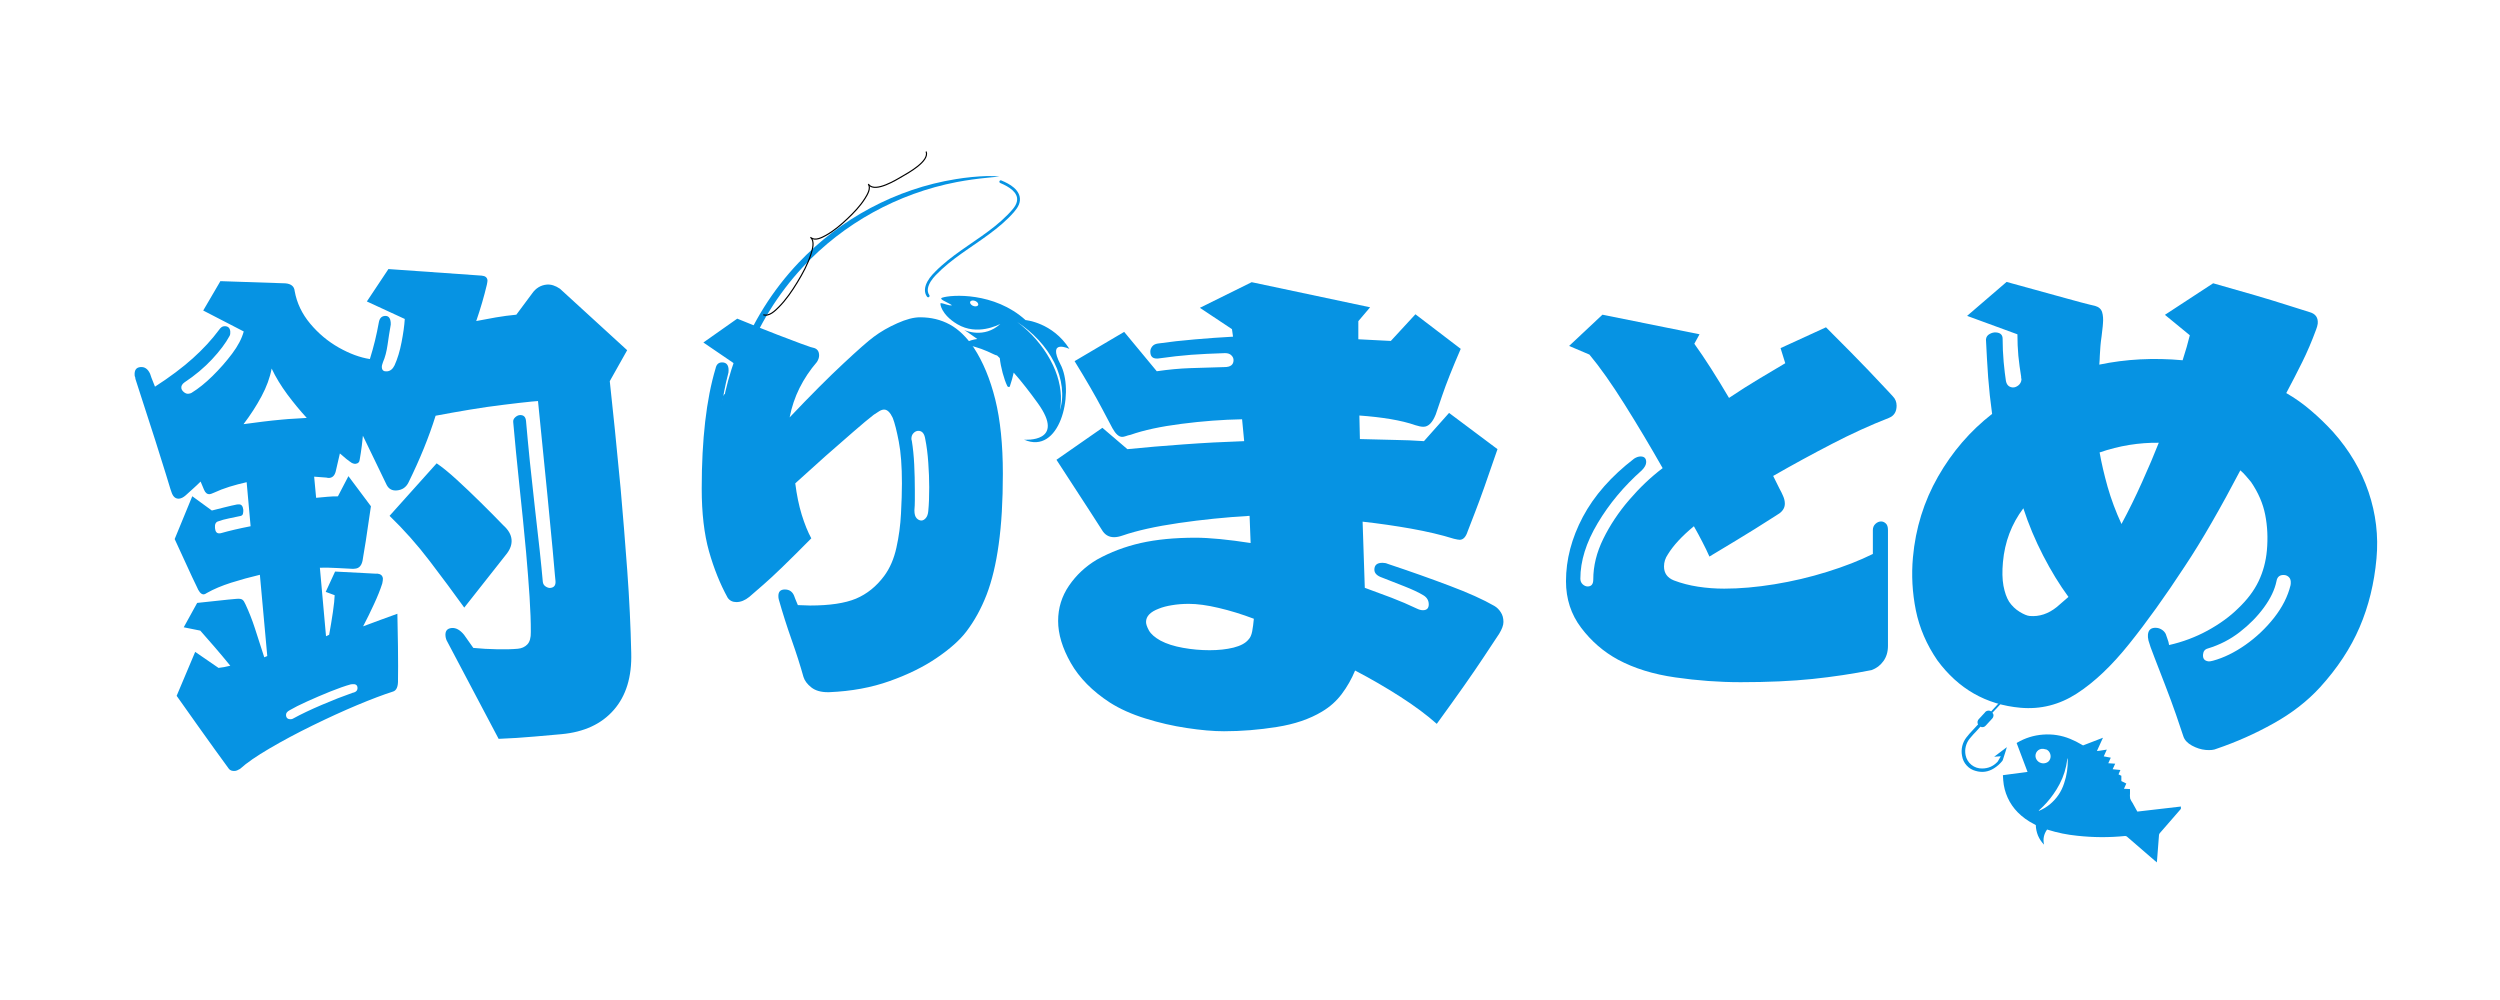 <svg xmlns="http://www.w3.org/2000/svg" xmlns:xlink="http://www.w3.org/1999/xlink" width="500" zoomAndPan="magnify" viewBox="0 0 375 150" height="200" preserveAspectRatio="xMidYMid meet" version="1.0"><defs><g/><clipPath id="bb4ac40a03"><path d="M 107.484 58 L 111 58 L 111 69.141 L 107.484 69.141 Z M 107.484 58 " clip-rule="nonzero"/></clipPath><clipPath id="e6ad8a489d"><path d="M 110 26.391 L 150 26.391 L 150 55 L 110 55 Z M 110 26.391 " clip-rule="nonzero"/></clipPath><clipPath id="a03e8a1e9d"><path d="M 132 26.391 L 144 26.391 L 144 33 L 132 33 Z M 132 26.391 " clip-rule="nonzero"/></clipPath><clipPath id="6da72fdc8f"><path d="M 139 26.391 L 150 26.391 L 150 31 L 139 31 Z M 139 26.391 " clip-rule="nonzero"/></clipPath><clipPath id="0bdce29b2b"><path d="M 300 110 L 327.133 110 L 327.133 129.473 L 300 129.473 Z M 300 110 " clip-rule="nonzero"/></clipPath><clipPath id="c05810cdde"><path d="M 294.133 103.223 L 303 103.223 L 303 116 L 294.133 116 Z M 294.133 103.223 " clip-rule="nonzero"/></clipPath></defs><g fill="#0693e3" fill-opacity="1"><g transform="translate(22.091, 108.875)"><g><path d="M 62.141 1.25 L 58.078 1.609 C 57.16 1.691 56.273 1.758 55.422 1.812 C 54.578 1.863 53.672 1.91 52.703 1.953 L 45.047 -12.547 C 44.867 -12.836 44.766 -13.145 44.734 -13.469 C 44.66 -14.207 44.969 -14.609 45.656 -14.672 C 46.289 -14.734 46.91 -14.395 47.516 -13.656 L 48.906 -11.688 C 50.082 -11.57 51.285 -11.504 52.516 -11.484 C 53.754 -11.461 54.773 -11.488 55.578 -11.562 C 56.16 -11.613 56.633 -11.828 57 -12.203 C 57.375 -12.586 57.551 -13.211 57.531 -14.078 C 57.539 -15.516 57.477 -17.27 57.344 -19.344 C 57.207 -21.426 57.035 -23.641 56.828 -25.984 C 56.523 -29.273 56.188 -32.656 55.812 -36.125 C 55.445 -39.594 55.141 -42.738 54.891 -45.562 C 54.859 -45.82 54.953 -46.055 55.172 -46.266 C 55.398 -46.473 55.625 -46.586 55.844 -46.609 C 56.426 -46.66 56.75 -46.367 56.812 -45.734 C 56.969 -43.93 57.16 -41.891 57.391 -39.609 C 57.629 -37.328 57.879 -35.031 58.141 -32.719 C 58.41 -30.414 58.648 -28.297 58.859 -26.359 C 59.066 -24.422 59.223 -22.844 59.328 -21.625 C 59.359 -21.312 59.5 -21.07 59.75 -20.906 C 60.008 -20.738 60.242 -20.664 60.453 -20.688 C 61.023 -20.738 61.285 -21.082 61.234 -21.719 C 61.234 -21.719 61.203 -22.035 61.141 -22.672 C 61.086 -23.305 60.977 -24.539 60.812 -26.375 C 60.645 -28.207 60.383 -30.914 60.031 -34.5 C 59.676 -38.082 59.203 -42.82 58.609 -48.719 L 57.672 -48.641 C 56.598 -48.535 55.227 -48.379 53.562 -48.172 C 51.895 -47.973 50.156 -47.723 48.344 -47.422 C 46.531 -47.117 44.832 -46.816 43.25 -46.516 C 42.25 -43.316 40.891 -39.973 39.172 -36.484 C 38.816 -35.773 38.238 -35.383 37.438 -35.312 C 36.75 -35.25 36.242 -35.516 35.922 -36.109 L 32.344 -43.516 C 32.238 -42.43 32.133 -41.57 32.031 -40.938 C 31.926 -40.312 31.875 -40 31.875 -40 C 31.852 -39.57 31.629 -39.336 31.203 -39.297 C 31.098 -39.285 30.93 -39.328 30.703 -39.422 C 30.191 -39.754 29.586 -40.234 28.891 -40.859 L 28.266 -38.156 C 28.109 -37.551 27.789 -37.227 27.312 -37.188 C 27.145 -37.176 27.004 -37.191 26.891 -37.234 L 25.031 -37.375 L 25.328 -34.203 C 25.91 -34.254 26.477 -34.305 27.031 -34.359 C 27.594 -34.41 28.113 -34.43 28.594 -34.422 L 30.172 -37.453 L 33.547 -32.938 C 33.223 -30.656 32.969 -28.926 32.781 -27.75 C 32.594 -26.582 32.461 -25.797 32.391 -25.391 C 32.328 -24.992 32.297 -24.797 32.297 -24.797 C 32.141 -24.035 31.77 -23.629 31.188 -23.578 L 30.859 -23.547 C 30.117 -23.578 29.316 -23.617 28.453 -23.672 C 27.586 -23.723 26.734 -23.738 25.891 -23.719 L 26.812 -13.438 L 27.281 -13.656 C 27.488 -14.789 27.676 -15.926 27.844 -17.062 C 28.008 -18.207 28.098 -19.051 28.109 -19.594 L 26.766 -20.094 L 28.172 -23.141 C 30.117 -23.047 31.535 -22.973 32.422 -22.922 C 33.316 -22.867 33.895 -22.836 34.156 -22.828 C 34.414 -22.828 34.547 -22.828 34.547 -22.828 C 35.035 -22.766 35.301 -22.52 35.344 -22.094 C 35.352 -21.938 35.32 -21.691 35.25 -21.359 C 34.957 -20.43 34.539 -19.391 34 -18.234 C 33.469 -17.078 32.926 -15.973 32.375 -14.922 C 33.258 -15.266 34.156 -15.598 35.062 -15.922 C 35.969 -16.254 36.785 -16.551 37.516 -16.812 C 37.598 -12.914 37.633 -10.297 37.625 -8.953 C 37.613 -7.617 37.609 -6.953 37.609 -6.953 C 37.648 -5.879 37.383 -5.27 36.812 -5.125 C 35.406 -4.676 33.629 -4.004 31.484 -3.109 C 29.348 -2.211 27.113 -1.191 24.781 -0.047 C 22.445 1.098 20.301 2.242 18.344 3.391 C 16.383 4.535 14.91 5.555 13.922 6.453 C 13.617 6.641 13.363 6.742 13.156 6.766 C 12.727 6.797 12.422 6.688 12.234 6.438 C 12.234 6.438 11.539 5.484 10.156 3.578 C 8.781 1.672 6.863 -1.02 4.406 -4.5 L 7.188 -11.094 L 10.688 -8.688 C 10.957 -8.719 11.238 -8.758 11.531 -8.812 C 11.82 -8.863 12.129 -8.93 12.453 -9.016 C 11.648 -10.004 10.875 -10.93 10.125 -11.797 C 9.375 -12.672 8.648 -13.5 7.953 -14.281 L 5.469 -14.781 L 7.484 -18.438 C 9.816 -18.695 11.379 -18.863 12.172 -18.938 C 12.973 -19.008 13.375 -19.047 13.375 -19.047 C 13.801 -19.086 14.098 -19.047 14.266 -18.922 C 14.43 -18.805 14.586 -18.57 14.734 -18.219 C 15.266 -17.082 15.734 -15.891 16.141 -14.641 C 16.547 -13.391 17.016 -11.938 17.547 -10.281 L 18 -10.469 L 16.891 -22.656 C 15.43 -22.312 13.992 -21.914 12.578 -21.469 C 11.172 -21.02 9.961 -20.508 8.953 -19.938 C 8.754 -19.801 8.598 -19.727 8.484 -19.719 C 8.273 -19.707 8.078 -19.812 7.891 -20.031 C 7.711 -20.258 7.562 -20.531 7.438 -20.844 C 7.438 -20.844 7.195 -21.344 6.719 -22.344 C 6.25 -23.344 5.379 -25.234 4.109 -28.016 L 6.75 -34.438 L 9.688 -32.297 C 10.352 -32.461 11.016 -32.629 11.672 -32.797 C 12.328 -32.961 12.922 -33.098 13.453 -33.203 L 13.688 -33.219 C 14.102 -33.258 14.344 -32.984 14.406 -32.391 C 14.414 -32.18 14.395 -31.977 14.344 -31.781 C 14.289 -31.594 14.129 -31.484 13.859 -31.453 C 13.379 -31.359 12.832 -31.242 12.219 -31.109 C 11.613 -30.984 11.102 -30.844 10.688 -30.688 C 10.281 -30.594 10.102 -30.254 10.156 -29.672 C 10.207 -29.098 10.441 -28.832 10.859 -28.875 L 11.016 -28.891 C 12.328 -29.266 13.82 -29.613 15.5 -29.938 L 14.906 -36.547 C 14.02 -36.348 13.156 -36.117 12.312 -35.859 C 11.477 -35.598 10.707 -35.301 10 -34.969 C 9.688 -34.832 9.477 -34.758 9.375 -34.75 C 9 -34.719 8.711 -34.938 8.516 -35.406 C 8.516 -35.406 8.477 -35.492 8.406 -35.672 C 8.332 -35.859 8.195 -36.18 8 -36.641 C 7.645 -36.285 7.281 -35.941 6.906 -35.609 C 6.531 -35.285 6.148 -34.941 5.766 -34.578 C 5.422 -34.273 5.094 -34.109 4.781 -34.078 C 4.25 -34.035 3.867 -34.352 3.641 -35.031 C 3.641 -35.031 3.582 -35.195 3.469 -35.531 C 3.363 -35.875 3.141 -36.609 2.797 -37.734 C 2.453 -38.859 1.922 -40.551 1.203 -42.812 C 0.484 -45.07 -0.508 -48.148 -1.781 -52.047 C -1.781 -52.148 -1.797 -52.242 -1.828 -52.328 C -1.867 -52.41 -1.891 -52.477 -1.891 -52.531 C -1.961 -53.332 -1.676 -53.758 -1.031 -53.812 C -0.395 -53.875 0.086 -53.539 0.422 -52.812 C 0.422 -52.812 0.488 -52.613 0.625 -52.219 C 0.77 -51.832 0.945 -51.383 1.156 -50.875 C 3.383 -52.312 5.273 -53.727 6.828 -55.125 C 8.379 -56.52 9.688 -57.938 10.75 -59.375 C 10.988 -59.727 11.238 -59.914 11.5 -59.938 C 12.082 -59.988 12.398 -59.723 12.453 -59.141 C 12.473 -58.867 12.438 -58.648 12.344 -58.484 C 11.758 -57.398 10.879 -56.227 9.703 -54.969 C 8.535 -53.719 7.16 -52.566 5.578 -51.516 C 5.234 -51.273 5.078 -50.992 5.109 -50.672 C 5.129 -50.461 5.254 -50.258 5.484 -50.062 C 5.711 -49.875 5.938 -49.789 6.156 -49.812 C 6.363 -49.832 6.52 -49.875 6.625 -49.938 C 7.645 -50.562 8.691 -51.398 9.766 -52.453 C 10.848 -53.516 11.832 -54.633 12.719 -55.812 C 13.602 -56.988 14.188 -58.102 14.469 -59.156 L 8.391 -62.297 L 10.969 -66.703 L 20.719 -66.375 C 21.582 -66.301 22.047 -65.914 22.109 -65.219 C 22.43 -63.426 23.207 -61.797 24.438 -60.328 C 25.664 -58.859 27.098 -57.66 28.734 -56.734 C 30.367 -55.816 31.922 -55.242 33.391 -55.016 C 33.68 -55.953 33.938 -56.867 34.156 -57.766 C 34.375 -58.672 34.566 -59.586 34.734 -60.516 C 34.836 -61.117 35.133 -61.441 35.625 -61.484 C 36.156 -61.535 36.453 -61.211 36.516 -60.516 C 36.535 -60.254 36.523 -60.066 36.484 -59.953 C 36.336 -59.129 36.191 -58.203 36.047 -57.172 C 35.898 -56.141 35.672 -55.27 35.359 -54.562 C 35.223 -54.227 35.164 -53.953 35.188 -53.734 C 35.227 -53.316 35.488 -53.129 35.969 -53.172 C 36.445 -53.211 36.82 -53.516 37.094 -54.078 C 37.539 -55.066 37.891 -56.219 38.141 -57.531 C 38.398 -58.844 38.562 -60.008 38.625 -61.031 L 32.938 -63.656 L 36.172 -68.516 L 50.156 -67.531 C 50.695 -67.488 50.988 -67.254 51.031 -66.828 C 51.039 -66.723 51.008 -66.504 50.938 -66.172 C 50.508 -64.367 49.977 -62.551 49.344 -60.719 C 50.281 -60.906 51.266 -61.086 52.297 -61.266 C 53.328 -61.441 54.348 -61.578 55.359 -61.672 L 57.719 -64.844 C 58.281 -65.656 59.02 -66.102 59.938 -66.188 C 60.562 -66.238 61.219 -66.031 61.906 -65.562 L 71.984 -56.344 L 69.375 -51.703 C 69.613 -49.578 69.867 -47.148 70.141 -44.422 C 70.422 -41.691 70.707 -38.758 71 -35.625 C 71.352 -31.645 71.688 -27.52 72 -23.25 C 72.312 -18.988 72.508 -14.883 72.594 -10.938 C 72.695 -7.352 71.828 -4.504 69.984 -2.391 C 68.141 -0.273 65.523 0.938 62.141 1.25 Z M 53.953 -25.859 L 47.547 -17.734 C 45.953 -19.953 44.227 -22.273 42.375 -24.703 C 40.52 -27.141 38.508 -29.406 36.344 -31.5 L 43.406 -39.375 C 44.258 -38.801 45.27 -37.977 46.438 -36.906 C 47.602 -35.844 48.805 -34.695 50.047 -33.469 C 51.297 -32.238 52.414 -31.109 53.406 -30.078 C 54.164 -29.398 54.578 -28.688 54.641 -27.938 C 54.703 -27.25 54.473 -26.555 53.953 -25.859 Z M 23.922 -46.188 C 22.961 -47.227 21.992 -48.398 21.016 -49.703 C 20.047 -51.016 19.258 -52.312 18.656 -53.594 C 18.406 -52.238 17.898 -50.852 17.141 -49.438 C 16.391 -48.031 15.488 -46.633 14.438 -45.25 C 15.344 -45.383 16.297 -45.508 17.297 -45.625 C 18.297 -45.75 19.273 -45.852 20.234 -45.938 C 20.867 -46 21.508 -46.047 22.156 -46.078 C 22.801 -46.109 23.391 -46.145 23.922 -46.188 Z M 30.766 -6.25 L 30.516 -6.219 C 29.68 -5.988 28.656 -5.629 27.438 -5.141 C 26.227 -4.648 25.07 -4.156 23.969 -3.656 C 22.863 -3.156 22.004 -2.723 21.391 -2.359 C 20.973 -2.148 20.781 -1.891 20.812 -1.578 C 20.852 -1.148 21.113 -0.957 21.594 -1 C 21.707 -1.008 21.812 -1.047 21.906 -1.109 C 23.082 -1.754 24.504 -2.43 26.172 -3.141 C 27.848 -3.859 29.391 -4.461 30.797 -4.953 C 31.328 -5.055 31.57 -5.32 31.531 -5.75 C 31.5 -6.125 31.242 -6.289 30.766 -6.25 Z M 30.766 -6.25 "/></g></g></g><g fill="#0693e3" fill-opacity="1"><g transform="translate(96.023, 98.625)"><g><path d="M 28.344 5.203 L 28.141 5.203 C 27.098 5.203 26.273 4.961 25.672 4.484 C 25.066 4.004 24.676 3.484 24.5 2.922 C 24.031 1.234 23.438 -0.625 22.719 -2.656 C 22 -4.695 21.359 -6.711 20.797 -8.703 C 20.754 -8.836 20.734 -9.016 20.734 -9.234 C 20.734 -9.879 21.055 -10.203 21.703 -10.203 C 22.359 -10.203 22.816 -9.898 23.078 -9.297 C 23.078 -9.297 23.141 -9.129 23.266 -8.797 C 23.398 -8.473 23.531 -8.16 23.656 -7.859 C 24.008 -7.859 24.328 -7.848 24.609 -7.828 C 24.891 -7.805 25.18 -7.797 25.484 -7.797 C 28.43 -7.797 30.727 -8.141 32.375 -8.828 C 34.02 -9.523 35.426 -10.656 36.594 -12.219 C 37.457 -13.383 38.07 -14.801 38.438 -16.469 C 38.812 -18.145 39.039 -19.848 39.125 -21.578 C 39.219 -23.316 39.266 -24.832 39.266 -26.125 C 39.266 -28.688 39.109 -30.77 38.797 -32.375 C 38.492 -33.977 38.191 -35.164 37.891 -35.938 C 37.504 -36.77 37.07 -37.188 36.594 -37.188 C 36.375 -37.188 36.133 -37.109 35.875 -36.953 C 35.613 -36.797 35.332 -36.613 35.031 -36.406 C 34.301 -35.844 33.297 -35.004 32.016 -33.891 C 30.734 -32.785 29.332 -31.562 27.812 -30.219 C 26.301 -28.875 24.785 -27.508 23.266 -26.125 C 23.484 -24.395 23.805 -22.828 24.234 -21.422 C 24.672 -20.016 25.148 -18.832 25.672 -17.875 C 22.336 -14.5 19.953 -12.191 18.516 -10.953 C 17.086 -9.711 16.375 -9.094 16.375 -9.094 C 15.727 -8.57 15.082 -8.312 14.438 -8.312 C 13.863 -8.312 13.426 -8.531 13.125 -8.969 C 12 -11.008 11.066 -13.328 10.328 -15.922 C 9.598 -18.523 9.234 -21.664 9.234 -25.344 C 9.234 -32.719 9.926 -38.723 11.312 -43.359 C 11.438 -43.961 11.758 -44.266 12.281 -44.266 C 12.938 -44.266 13.266 -43.875 13.266 -43.094 C 13.266 -42.832 13.238 -42.641 13.188 -42.516 C 12.758 -40.91 12.414 -39.098 12.156 -37.078 C 11.895 -35.066 11.766 -33.367 11.766 -31.984 L 11.766 -31.531 C 11.766 -31.176 11.875 -30.891 12.094 -30.672 C 12.312 -30.461 12.523 -30.359 12.734 -30.359 C 12.953 -30.359 13.16 -30.453 13.359 -30.641 C 13.555 -30.836 13.656 -31.133 13.656 -31.531 C 13.695 -33.344 13.836 -35.254 14.078 -37.266 C 14.316 -39.285 14.719 -41.297 15.281 -43.297 L 9.484 -47.25 L 14.562 -50.828 C 17.113 -49.785 19.145 -48.973 20.656 -48.391 C 22.176 -47.805 23.316 -47.375 24.078 -47.094 C 24.836 -46.812 25.336 -46.633 25.578 -46.562 C 25.816 -46.5 25.938 -46.469 25.938 -46.469 C 26.539 -46.344 26.844 -45.957 26.844 -45.312 C 26.844 -45 26.734 -44.672 26.516 -44.328 C 25.473 -43.117 24.602 -41.816 23.906 -40.422 C 23.219 -39.035 22.723 -37.566 22.422 -36.016 C 25.586 -39.348 28.273 -42.039 30.484 -44.094 C 32.691 -46.156 34.207 -47.488 35.031 -48.094 C 36.07 -48.875 37.254 -49.555 38.578 -50.141 C 39.898 -50.734 41.035 -51.031 41.984 -51.031 C 43.629 -51.031 45.113 -50.672 46.438 -49.953 C 47.758 -49.234 48.961 -48.07 50.047 -46.469 C 51.43 -44.352 52.504 -41.766 53.266 -38.703 C 54.023 -35.648 54.406 -31.938 54.406 -27.562 C 54.406 -23.445 54.195 -19.914 53.781 -16.969 C 53.375 -14.02 52.77 -11.504 51.969 -9.422 C 51.164 -7.348 50.156 -5.508 48.938 -3.906 C 47.945 -2.602 46.461 -1.281 44.484 0.062 C 42.516 1.406 40.164 2.562 37.438 3.531 C 34.707 4.508 31.676 5.066 28.344 5.203 Z M 41.141 -22.094 L 41.141 -22.031 C 41.141 -21.508 41.25 -21.129 41.469 -20.891 C 41.688 -20.66 41.926 -20.547 42.188 -20.547 C 42.406 -20.547 42.617 -20.66 42.828 -20.891 C 43.047 -21.129 43.176 -21.488 43.219 -21.969 C 43.27 -22.488 43.305 -23.051 43.328 -23.656 C 43.348 -24.258 43.359 -24.891 43.359 -25.547 C 43.359 -26.711 43.312 -27.938 43.219 -29.219 C 43.133 -30.5 42.984 -31.68 42.766 -32.766 C 42.641 -33.586 42.297 -34 41.734 -34 C 41.473 -34 41.234 -33.891 41.016 -33.672 C 40.797 -33.453 40.688 -33.172 40.688 -32.828 C 40.688 -32.691 40.707 -32.582 40.75 -32.5 C 40.926 -31.414 41.047 -30.234 41.109 -28.953 C 41.172 -27.68 41.203 -26.395 41.203 -25.094 C 41.203 -24.57 41.203 -24.062 41.203 -23.562 C 41.203 -23.062 41.18 -22.57 41.141 -22.094 Z M 41.141 -22.094 "/></g></g></g><g fill="#0693e3" fill-opacity="1"><g transform="translate(151.672, 105.375)"><g><path d="M 52.719 -27.125 L 53.047 -17.203 C 54.379 -16.723 55.711 -16.227 57.047 -15.719 C 58.379 -15.207 59.656 -14.66 60.875 -14.078 C 61.195 -13.922 61.492 -13.844 61.766 -13.844 C 62.348 -13.844 62.641 -14.133 62.641 -14.719 C 62.641 -15.301 62.375 -15.754 61.844 -16.078 C 61.145 -16.504 60.18 -16.957 58.953 -17.438 C 57.734 -17.914 56.645 -18.344 55.688 -18.719 C 54.883 -18.988 54.484 -19.391 54.484 -19.922 C 54.484 -20.609 54.883 -20.953 55.688 -20.953 C 56 -20.953 56.266 -20.898 56.484 -20.797 C 59.836 -19.68 62.926 -18.586 65.75 -17.516 C 68.582 -16.453 70.828 -15.441 72.484 -14.484 C 72.859 -14.266 73.176 -13.953 73.438 -13.547 C 73.707 -13.148 73.844 -12.66 73.844 -12.078 C 73.844 -11.598 73.629 -11.008 73.203 -10.312 C 73.203 -10.312 72.426 -9.141 70.875 -6.797 C 69.332 -4.453 66.988 -1.117 63.844 3.203 C 62.344 1.867 60.516 0.508 58.359 -0.875 C 56.203 -2.258 53.945 -3.566 51.594 -4.797 C 51.062 -3.516 50.395 -2.344 49.594 -1.281 C 48.801 -0.219 47.816 0.66 46.641 1.359 C 44.773 2.484 42.508 3.254 39.844 3.672 C 37.176 4.098 34.535 4.312 31.922 4.312 C 30.316 4.312 28.461 4.148 26.359 3.828 C 24.254 3.516 22.176 3.035 20.125 2.391 C 18.07 1.754 16.297 0.957 14.797 0 C 12.18 -1.707 10.234 -3.68 8.953 -5.922 C 7.68 -8.16 7.047 -10.266 7.047 -12.234 C 7.047 -14.16 7.586 -15.922 8.672 -17.516 C 9.766 -19.117 11.164 -20.426 12.875 -21.438 C 14.906 -22.562 17.094 -23.391 19.438 -23.922 C 21.781 -24.453 24.531 -24.719 27.688 -24.719 C 28.695 -24.719 29.906 -24.648 31.312 -24.516 C 32.727 -24.379 34.266 -24.18 35.922 -23.922 L 35.766 -28 C 32.191 -27.789 28.656 -27.43 25.156 -26.922 C 21.664 -26.41 18.852 -25.785 16.719 -25.047 C 16.238 -24.879 15.812 -24.797 15.438 -24.797 C 14.633 -24.797 14.02 -25.172 13.594 -25.922 C 13.594 -25.922 13.02 -26.812 11.875 -28.594 C 10.727 -30.383 9.035 -32.988 6.797 -36.406 L 13.688 -41.203 L 17.438 -38 C 20.102 -38.27 22.914 -38.508 25.875 -38.719 C 28.832 -38.938 31.859 -39.098 34.953 -39.203 L 34.641 -42.484 C 31.703 -42.43 28.672 -42.203 25.547 -41.797 C 22.43 -41.398 19.891 -40.852 17.922 -40.156 C 17.648 -40.102 17.406 -40.035 17.188 -39.953 C 16.977 -39.879 16.797 -39.844 16.641 -39.844 C 16.16 -39.844 15.68 -40.27 15.203 -41.125 C 15.203 -41.125 14.68 -42.109 13.641 -44.078 C 12.598 -46.055 11.223 -48.43 9.516 -51.203 L 16.953 -55.594 L 21.844 -49.688 C 23.602 -49.945 25.281 -50.102 26.875 -50.156 C 28.477 -50.207 30.188 -50.258 32 -50.312 C 32.906 -50.312 33.359 -50.66 33.359 -51.359 C 33.359 -51.629 33.25 -51.867 33.031 -52.078 C 32.82 -52.297 32.504 -52.406 32.078 -52.406 C 30.109 -52.344 28.414 -52.258 27 -52.156 C 25.582 -52.051 23.914 -51.863 22 -51.594 L 21.844 -51.594 C 21.195 -51.594 20.875 -51.941 20.875 -52.641 C 20.875 -52.91 20.969 -53.164 21.156 -53.406 C 21.344 -53.645 21.625 -53.789 22 -53.844 C 23.812 -54.102 25.664 -54.312 27.562 -54.469 C 29.457 -54.633 31.363 -54.77 33.281 -54.875 L 33.125 -56 L 28.312 -59.203 L 36.078 -63.047 L 53.844 -59.281 L 52.078 -57.203 L 52.078 -54.484 L 56.953 -54.234 L 60.641 -58.234 L 67.438 -53.047 C 66.207 -50.211 65.273 -47.863 64.641 -46 C 64.004 -44.133 63.688 -43.203 63.688 -43.203 C 63.195 -41.973 62.582 -41.359 61.844 -41.359 C 61.52 -41.359 61.117 -41.438 60.641 -41.594 C 59.578 -41.969 58.32 -42.273 56.875 -42.516 C 55.438 -42.754 53.891 -42.93 52.234 -43.047 L 52.312 -39.516 C 54.02 -39.461 55.688 -39.422 57.312 -39.391 C 58.945 -39.367 60.484 -39.305 61.922 -39.203 L 65.688 -43.438 L 72.953 -38 C 71.461 -33.625 70.344 -30.477 69.594 -28.562 C 68.852 -26.645 68.484 -25.688 68.484 -25.688 C 68.211 -24.832 67.812 -24.406 67.281 -24.406 C 67.125 -24.406 66.832 -24.457 66.406 -24.562 C 64.531 -25.145 62.395 -25.648 60 -26.078 C 57.602 -26.504 55.176 -26.852 52.719 -27.125 Z M 36.406 -12.562 C 34.594 -13.25 32.832 -13.789 31.125 -14.188 C 29.414 -14.594 27.922 -14.797 26.641 -14.797 C 25.734 -14.797 24.891 -14.727 24.109 -14.594 C 23.336 -14.469 22.688 -14.297 22.156 -14.078 C 20.875 -13.598 20.234 -12.93 20.234 -12.078 C 20.234 -11.754 20.379 -11.328 20.672 -10.797 C 20.973 -10.266 21.551 -9.758 22.406 -9.281 C 23.312 -8.801 24.43 -8.441 25.766 -8.203 C 27.098 -7.961 28.43 -7.844 29.766 -7.844 C 31.098 -7.844 32.297 -7.973 33.359 -8.234 C 34.422 -8.504 35.164 -8.906 35.594 -9.438 C 35.863 -9.707 36.051 -10.117 36.156 -10.672 C 36.258 -11.234 36.344 -11.863 36.406 -12.562 Z M 36.406 -12.562 "/></g></g></g><g fill="#0693e3" fill-opacity="1"><g transform="translate(227.429, 98.625)"><g><path d="M 53.5 -15.531 L 53.5 -19.109 C 53.5 -19.492 53.629 -19.805 53.891 -20.047 C 54.148 -20.285 54.43 -20.406 54.734 -20.406 C 54.992 -20.406 55.227 -20.305 55.438 -20.109 C 55.656 -19.922 55.766 -19.586 55.766 -19.109 L 55.766 -1.75 C 55.766 -0.844 55.535 -0.078 55.078 0.547 C 54.629 1.18 54.035 1.629 53.297 1.891 C 50.484 2.453 47.535 2.895 44.453 3.219 C 41.379 3.539 37.785 3.703 33.672 3.703 C 30.422 3.703 27.148 3.461 23.859 2.984 C 20.566 2.516 17.707 1.629 15.281 0.328 C 13.113 -0.848 11.27 -2.441 9.75 -4.453 C 8.227 -6.461 7.469 -8.789 7.469 -11.438 C 7.469 -14.688 8.312 -17.906 10 -21.094 C 11.695 -24.281 14.258 -27.191 17.688 -29.828 C 18.031 -30.047 18.352 -30.156 18.656 -30.156 C 19.219 -30.156 19.5 -29.875 19.5 -29.312 C 19.5 -28.926 19.281 -28.516 18.844 -28.078 C 16.156 -25.691 13.945 -23.047 12.219 -20.141 C 10.488 -17.242 9.625 -14.473 9.625 -11.828 C 9.625 -11.484 9.738 -11.203 9.969 -10.984 C 10.207 -10.766 10.457 -10.656 10.719 -10.656 C 11.281 -10.656 11.562 -11.004 11.562 -11.703 C 11.562 -13.734 12.062 -15.766 13.062 -17.797 C 14.062 -19.836 15.352 -21.781 16.938 -23.625 C 18.52 -25.469 20.195 -27.062 21.969 -28.406 C 20.102 -31.695 18.195 -34.891 16.25 -37.984 C 14.301 -41.086 12.547 -43.57 10.984 -45.438 L 7.938 -46.734 L 12.938 -51.422 L 27.5 -48.484 L 26.719 -47.062 C 27.5 -45.977 28.332 -44.742 29.219 -43.359 C 30.102 -41.973 31.004 -40.5 31.922 -38.938 C 33.473 -39.977 34.973 -40.93 36.422 -41.797 C 37.879 -42.66 39.191 -43.441 40.359 -44.141 L 39.656 -46.406 L 46.469 -49.531 C 49.289 -46.719 51.414 -44.562 52.844 -43.062 C 54.27 -41.562 55.234 -40.539 55.734 -40 C 56.234 -39.457 56.484 -39.188 56.484 -39.188 C 56.867 -38.801 57.062 -38.328 57.062 -37.766 C 57.062 -36.859 56.676 -36.25 55.906 -35.938 C 53.125 -34.852 50.27 -33.551 47.344 -32.031 C 44.426 -30.52 41.492 -28.922 38.547 -27.234 L 39.516 -25.281 C 39.691 -24.977 39.863 -24.629 40.031 -24.234 C 40.207 -23.848 40.297 -23.461 40.297 -23.078 C 40.297 -22.516 40.035 -22.035 39.516 -21.641 C 39.516 -21.641 39.266 -21.477 38.766 -21.156 C 38.273 -20.832 37.281 -20.203 35.781 -19.266 C 34.289 -18.336 32.023 -16.961 28.984 -15.141 C 28.68 -15.836 28.332 -16.562 27.938 -17.312 C 27.551 -18.07 27.125 -18.863 26.656 -19.688 C 24.875 -18.219 23.57 -16.812 22.75 -15.469 C 22.363 -14.906 22.172 -14.301 22.172 -13.656 C 22.172 -12.656 22.664 -11.957 23.656 -11.562 C 24.781 -11.133 25.984 -10.82 27.266 -10.625 C 28.547 -10.426 29.859 -10.328 31.203 -10.328 C 33.535 -10.328 36.047 -10.547 38.734 -10.984 C 41.422 -11.422 44.051 -12.039 46.625 -12.844 C 49.207 -13.645 51.5 -14.539 53.5 -15.531 Z M 53.5 -15.531 "/></g></g></g><g fill="#0693e3" fill-opacity="1"><g transform="translate(280.019, 101.694)"><g><path d="M 48.453 -51.406 L 44.719 -54.469 L 51.953 -59.203 C 56.711 -57.867 60.312 -56.812 62.75 -56.031 C 65.195 -55.258 66.422 -54.875 66.422 -54.875 C 67.316 -54.625 67.723 -54.047 67.641 -53.141 C 67.617 -52.984 67.586 -52.836 67.547 -52.703 C 67.516 -52.578 67.469 -52.438 67.406 -52.281 C 66.758 -50.52 66.062 -48.883 65.312 -47.375 C 64.562 -45.863 63.766 -44.316 62.922 -42.734 C 64.242 -41.973 65.477 -41.098 66.625 -40.109 C 67.781 -39.129 68.895 -38.051 69.969 -36.875 C 72.395 -34.145 74.16 -31.148 75.266 -27.891 C 76.367 -24.629 76.766 -21.301 76.453 -17.906 C 76.117 -14.188 75.273 -10.754 73.922 -7.609 C 72.578 -4.473 70.598 -1.469 67.984 1.406 C 66.078 3.488 63.754 5.289 61.016 6.812 C 58.285 8.344 55.43 9.613 52.453 10.625 C 52.066 10.801 51.523 10.859 50.828 10.797 C 50.141 10.734 49.453 10.516 48.766 10.141 C 48.086 9.766 47.66 9.301 47.484 8.75 C 47.234 7.969 46.863 6.875 46.375 5.469 C 45.883 4.062 45.344 2.594 44.75 1.062 C 44.164 -0.469 43.633 -1.844 43.156 -3.062 C 42.676 -4.281 42.375 -5.133 42.25 -5.625 C 42.219 -5.789 42.191 -5.953 42.172 -6.109 C 42.16 -6.266 42.16 -6.395 42.172 -6.5 C 42.242 -7.25 42.68 -7.586 43.484 -7.516 C 43.754 -7.492 44.016 -7.398 44.266 -7.234 C 44.516 -7.078 44.707 -6.863 44.844 -6.594 C 44.844 -6.594 44.914 -6.383 45.062 -5.969 C 45.219 -5.562 45.312 -5.219 45.344 -4.938 C 47.375 -5.395 49.301 -6.117 51.125 -7.109 C 52.945 -8.109 54.473 -9.219 55.703 -10.438 C 57.055 -11.719 58.078 -13.07 58.766 -14.5 C 59.453 -15.938 59.867 -17.484 60.016 -19.141 C 60.18 -20.992 60.098 -22.766 59.766 -24.453 C 59.441 -26.141 58.734 -27.785 57.641 -29.391 C 57.398 -29.672 57.145 -29.973 56.875 -30.297 C 56.602 -30.617 56.32 -30.898 56.031 -31.141 C 54.613 -28.43 53.191 -25.836 51.766 -23.359 C 50.348 -20.891 48.984 -18.672 47.672 -16.703 C 44.754 -12.242 41.984 -8.379 39.359 -5.109 C 36.742 -1.836 34.129 0.641 31.516 2.328 C 28.898 4.023 26.078 4.738 23.047 4.469 C 17.891 4.008 13.734 1.633 10.578 -2.656 C 8.973 -5 7.898 -7.492 7.359 -10.141 C 6.828 -12.785 6.68 -15.438 6.922 -18.094 C 7.316 -22.457 8.57 -26.492 10.688 -30.203 C 12.812 -33.922 15.516 -37.055 18.797 -39.609 C 18.535 -41.504 18.336 -43.336 18.203 -45.109 C 18.078 -46.891 17.969 -48.773 17.875 -50.766 C 17.906 -51.141 18.086 -51.414 18.422 -51.594 C 18.754 -51.781 19.082 -51.859 19.406 -51.828 C 20.051 -51.773 20.375 -51.457 20.375 -50.875 C 20.375 -49.738 20.426 -48.578 20.531 -47.391 C 20.645 -46.211 20.754 -45.289 20.859 -44.625 C 20.961 -43.977 21.301 -43.629 21.875 -43.578 C 22.133 -43.555 22.41 -43.648 22.703 -43.859 C 22.992 -44.078 23.16 -44.375 23.203 -44.75 C 23.203 -44.801 23.191 -44.867 23.172 -44.953 C 23.148 -45.035 23.145 -45.109 23.156 -45.172 C 22.977 -46.254 22.836 -47.305 22.734 -48.328 C 22.641 -49.359 22.594 -50.43 22.594 -51.547 L 15.047 -54.312 L 20.969 -59.406 C 24.988 -58.301 27.938 -57.488 29.812 -56.969 C 31.695 -56.445 32.906 -56.125 33.438 -56 C 33.969 -55.875 34.234 -55.812 34.234 -55.812 C 34.797 -55.656 35.148 -55.344 35.297 -54.875 C 35.441 -54.406 35.484 -53.828 35.422 -53.141 L 35.391 -52.75 C 35.348 -52.258 35.289 -51.758 35.219 -51.25 C 35.145 -50.75 35.086 -50.266 35.047 -49.797 C 35.004 -49.316 34.973 -48.836 34.953 -48.359 C 34.941 -47.879 34.914 -47.426 34.875 -47 C 38.863 -47.832 43.031 -48.051 47.375 -47.656 C 47.832 -49.062 48.191 -50.312 48.453 -51.406 Z M 28.5 -10.641 L 30.25 -12.156 C 28.906 -13.988 27.641 -16.055 26.453 -18.359 C 25.266 -20.66 24.273 -23.023 23.484 -25.453 C 21.711 -23.098 20.691 -20.406 20.422 -17.375 C 20.297 -16 20.32 -14.816 20.5 -13.828 C 20.688 -12.836 20.969 -12.039 21.344 -11.438 C 21.77 -10.812 22.297 -10.305 22.922 -9.922 C 23.555 -9.535 24.062 -9.328 24.438 -9.297 C 25.875 -9.172 27.227 -9.617 28.5 -10.641 Z M 43.797 -35.281 C 42.336 -35.301 40.863 -35.191 39.375 -34.953 C 37.883 -34.711 36.398 -34.336 34.922 -33.828 C 35.203 -32.242 35.602 -30.52 36.125 -28.656 C 36.656 -26.801 37.348 -24.945 38.203 -23.094 C 39.297 -25.125 40.328 -27.223 41.297 -29.391 C 42.273 -31.555 43.109 -33.52 43.797 -35.281 Z M 63.562 -13.906 L 63.594 -14.156 C 63.625 -14.582 63.539 -14.895 63.344 -15.094 C 63.145 -15.301 62.914 -15.414 62.656 -15.438 C 61.969 -15.5 61.566 -15.191 61.453 -14.516 C 61.191 -13.242 60.566 -11.93 59.578 -10.578 C 58.598 -9.234 57.391 -8.004 55.953 -6.891 C 54.516 -5.773 52.914 -4.953 51.156 -4.422 C 50.719 -4.305 50.477 -4.008 50.438 -3.531 C 50.375 -2.895 50.66 -2.547 51.297 -2.484 C 51.41 -2.473 51.629 -2.508 51.953 -2.594 C 53.547 -3.031 55.156 -3.816 56.781 -4.953 C 58.414 -6.098 59.852 -7.457 61.094 -9.031 C 62.332 -10.613 63.156 -12.238 63.562 -13.906 Z M 63.562 -13.906 "/></g></g></g><path fill="#0693e3" d="M 113.168 57.273 C 113.211 57.316 113.242 57.379 113.246 57.441 C 113.246 57.516 113.223 57.578 113.18 57.625 C 113.164 57.656 113.145 57.672 113.121 57.688 C 113.035 57.742 112.934 57.734 112.855 57.668 C 112.816 57.621 112.785 57.562 112.781 57.496 C 112.781 57.422 112.805 57.359 112.844 57.301 C 112.867 57.277 112.883 57.266 112.906 57.25 C 112.992 57.195 113.102 57.199 113.168 57.273 Z M 111.938 57.559 C 111.926 57.516 111.91 57.473 111.91 57.434 C 111.914 57.336 111.961 57.242 112.035 57.191 C 112.145 57.113 112.285 57.145 112.348 57.27 C 112.387 57.348 112.383 57.449 112.34 57.535 C 112.32 57.578 112.289 57.602 112.258 57.629 C 112.145 57.711 111.996 57.68 111.938 57.559 Z M 112.59 57.965 C 112.633 58.035 112.602 58.137 112.543 58.188 C 112.473 58.23 112.387 58.203 112.348 58.141 C 112.312 58.066 112.34 57.973 112.402 57.922 C 112.469 57.879 112.551 57.895 112.59 57.965 Z M 113.398 58.305 C 113.418 58.371 113.418 58.441 113.391 58.5 C 113.375 58.551 113.344 58.594 113.305 58.625 C 113.238 58.668 113.156 58.68 113.09 58.652 C 113.035 58.621 112.992 58.578 112.965 58.52 C 112.941 58.453 112.949 58.387 112.973 58.324 C 112.996 58.273 113.027 58.23 113.07 58.195 C 113.129 58.152 113.211 58.148 113.273 58.172 C 113.336 58.195 113.371 58.25 113.398 58.305 Z M 111.887 58.57 C 111.871 58.582 111.852 58.594 111.82 58.598 C 111.766 58.621 111.703 58.621 111.652 58.578 C 111.602 58.551 111.566 58.496 111.551 58.426 C 111.547 58.398 111.547 58.359 111.551 58.34 C 111.547 58.316 111.559 58.297 111.559 58.281 C 111.566 58.266 111.57 58.258 111.574 58.246 C 111.582 58.23 111.598 58.203 111.609 58.199 C 111.617 58.172 111.641 58.152 111.664 58.137 C 111.691 58.117 111.707 58.102 111.723 58.105 C 111.789 58.078 111.848 58.086 111.906 58.121 C 111.953 58.156 111.988 58.211 111.996 58.285 C 112.004 58.309 112.004 58.328 111.996 58.355 C 112.008 58.379 111.996 58.41 111.988 58.438 C 111.973 58.492 111.941 58.535 111.887 58.57 Z M 112.602 58.789 C 112.645 58.832 112.66 58.895 112.664 58.969 C 112.652 59.047 112.613 59.129 112.547 59.176 C 112.504 59.203 112.461 59.223 112.41 59.219 C 112.355 59.219 112.301 59.188 112.258 59.145 C 112.219 59.094 112.195 59.027 112.199 58.957 C 112.207 58.863 112.25 58.793 112.312 58.742 C 112.359 58.715 112.402 58.699 112.453 58.707 C 112.516 58.707 112.566 58.73 112.602 58.789 Z M 111.832 56.77 C 111.641 56.902 111.477 57.082 111.363 57.293 C 111.23 57.262 111.164 57.246 111.031 57.215 C 110.938 57.594 110.891 57.785 110.805 58.168 C 110.934 58.195 110.996 58.211 111.129 58.242 C 111.145 58.48 111.199 58.707 111.309 58.918 C 111.672 59.602 112.539 59.758 113.148 59.301 C 113.77 58.836 113.992 57.938 113.645 57.242 C 113.305 56.559 112.461 56.336 111.832 56.77 " fill-opacity="1" fill-rule="nonzero"/><path fill="#0693e3" d="M 112.699 52.801 C 111.844 54.918 111.16 57.086 110.645 59.312 C 110.566 59.645 110.289 59.867 110.012 59.809 C 109.66 59.734 109.484 59.695 109.129 59.621 C 108.855 59.562 108.688 59.234 108.77 58.887 C 109.309 56.555 110.023 54.289 110.922 52.07 C 111.055 51.746 111.375 51.578 111.637 51.688 C 111.965 51.828 112.133 51.898 112.465 52.043 C 112.723 52.152 112.828 52.492 112.699 52.801 " fill-opacity="1" fill-rule="nonzero"/><g clip-path="url(#bb4ac40a03)"><path fill="#0693e3" d="M 110.695 60.113 C 110.129 62.938 109.848 65.785 109.848 68.664 C 109.852 69.031 109.633 69.434 109.23 69.461 C 108.863 69.473 108.492 69.48 108.125 69.488 C 107.707 69.477 107.484 69.047 107.484 68.676 C 107.484 65.629 107.781 62.617 108.379 59.633 C 108.453 59.27 108.762 58.922 109.164 58.992 C 109.523 59.074 109.883 59.156 110.242 59.238 C 110.617 59.34 110.77 59.758 110.695 60.113 " fill-opacity="1" fill-rule="nonzero"/></g><g clip-path="url(#e6ad8a489d)"><path fill="#0693e3" d="M 110.82 53.742 C 112.809 48.434 115.871 43.539 119.773 39.422 C 126.027 32.824 134.398 28.305 143.387 26.867 C 144.953 26.613 146.535 26.453 148.125 26.406 C 148.684 26.391 149.922 26.457 149.922 26.457 C 149.922 26.484 148.703 26.605 148.141 26.656 C 146.582 26.809 145.027 27.02 143.484 27.316 C 134.691 29.012 126.547 33.48 120.441 40.043 C 116.664 44.105 113.703 48.906 111.785 54.109 C 111.465 53.988 111.145 53.863 110.82 53.742 " fill-opacity="1" fill-rule="nonzero"/></g><path stroke-linecap="butt" transform="matrix(0.004, 0, 0, -0.004, 102.237, 81.467)" fill="none" stroke-linejoin="miter" d="M 4831.649 11469.117 C 5006.487 11327.476 4905.79 11006.571 4850.461 10832.839 C 4733.165 10462.138 4541.728 10112.462 4342.545 9784.917 C 4142.256 9456.265 3918.729 9125.401 3643.193 8848.758 C 3509.298 8714.863 3279.131 8485.803 3065.563 8564.369 " stroke="#000000" stroke-width="43.604" stroke-opacity="1" stroke-miterlimit="10"/><path stroke-linecap="butt" transform="matrix(0.004, 0, 0, -0.004, 102.237, 81.467)" fill="none" stroke-linejoin="miter" d="M 7001.634 13466.477 C 7113.398 13306.024 6965.117 13064.792 6878.805 12927.577 C 6698.434 12639.869 6456.095 12387.571 6213.756 12158.51 C 5971.417 11929.45 5705.84 11702.603 5409.279 11538.831 C 5263.212 11459.158 5021.979 11330.796 4862.633 11444.772 " stroke="#000000" stroke-width="43.604" stroke-opacity="1" stroke-miterlimit="10"/><path stroke-linecap="butt" transform="matrix(0.004, 0, 0, -0.004, 102.237, 81.467)" fill="none" stroke-linejoin="miter" d="M 9169.406 14684.811 C 9312.153 14325.176 8489.972 13879.228 8274.19 13753.079 C 8061.729 13629.143 7277.17 13140.039 7025.979 13433.28 " stroke="#000000" stroke-width="43.604" stroke-opacity="1" stroke-miterlimit="10"/><g clip-path="url(#a03e8a1e9d)"><path stroke-linecap="butt" transform="matrix(0.004, 0, 0, -0.004, 102.237, 81.467)" fill="none" stroke-linejoin="miter" d="M 11087.093 15313.343 C 11141.315 15000.184 10429.79 14775.55 10231.714 14705.836 C 10044.703 14640.548 9333.178 14370.545 9187.111 14646.081 " stroke="#000000" stroke-width="43.604" stroke-opacity="1" stroke-miterlimit="10"/></g><g clip-path="url(#6da72fdc8f)"><path stroke-linecap="butt" transform="matrix(0.004, 0, 0, -0.004, 102.237, 81.467)" fill="none" stroke-linejoin="miter" d="M 12814.449 15598.838 C 12821.089 15328.835 12164.892 15228.137 11995.587 15198.26 C 11813.003 15165.063 11206.602 15036.7 11093.732 15288.999 " stroke="#000000" stroke-width="43.604" stroke-opacity="1" stroke-miterlimit="10"/></g><path fill="#0693e3" d="M 145.547 45.238 C 145.664 45.047 146.023 45.012 146.344 45.168 C 146.664 45.328 146.824 45.613 146.695 45.801 C 146.57 45.984 146.223 46.012 145.91 45.859 C 145.598 45.703 145.43 45.434 145.547 45.238 Z M 152.586 48.305 C 154.91 49.832 156.938 51.949 158.145 54.379 C 159.352 56.805 159.66 59.516 158.977 61.5 C 159.348 59.73 159.102 57.609 158.305 55.602 C 157.441 53.418 155.957 51.301 154.125 49.59 C 153.633 49.133 153.117 48.703 152.586 48.305 Z M 143.594 48.629 C 146.594 50.414 149.773 48.715 150.055 48.586 C 147.598 50.852 144.742 49.543 144.645 49.504 C 144.695 49.535 145.465 50.02 146.594 50.848 C 145.934 50.941 145.355 51.117 144.98 51.34 C 144.781 51.453 144.934 51.754 145.184 51.746 C 146.801 52.148 147.605 52.438 149.152 53.184 C 149.289 53.246 149.426 53.297 149.562 53.324 C 149.699 53.457 149.832 53.586 149.969 53.719 C 150.102 55.035 150.594 56.895 151.094 57.902 C 151.203 58.121 151.508 58.09 151.508 57.852 C 151.762 57.09 151.871 56.695 152.055 55.891 C 153.297 57.293 154.504 58.863 155.664 60.469 C 159.957 66.418 153.715 65.965 153.613 65.949 C 158.93 68.281 161.109 59.238 159.227 54.98 C 159.172 54.863 159.121 54.758 159.07 54.66 C 157.004 50.711 160.414 52.336 160.414 52.336 C 157.875 48.344 153.832 48.016 153.832 48.016 C 149.152 43.773 142.672 44.184 141.32 44.656 C 140.973 44.777 141.367 45 141.52 45.09 C 141.941 45.336 142.398 45.516 142.801 45.785 C 142.324 45.914 141.621 45.488 141.105 45.473 C 140.949 45.473 141.164 47.188 143.594 48.629 " fill-opacity="1" fill-rule="nonzero"/><path fill="#0693e3" d="M 150.059 27.461 C 150.68 27.723 151.375 28.074 151.879 28.539 C 152.129 28.77 152.312 28.992 152.449 29.309 C 152.434 29.27 152.461 29.336 152.461 29.336 C 152.469 29.355 152.477 29.375 152.484 29.395 C 152.496 29.43 152.508 29.465 152.516 29.496 C 152.527 29.535 152.535 29.574 152.543 29.613 C 152.547 29.629 152.551 29.648 152.555 29.668 C 152.555 29.68 152.559 29.695 152.559 29.711 C 152.559 29.688 152.559 29.691 152.562 29.719 C 152.578 29.898 152.574 30.07 152.531 30.246 C 152.441 30.645 152.211 31.004 151.957 31.32 C 151.691 31.645 151.402 31.949 151.109 32.246 C 150.523 32.844 149.895 33.398 149.246 33.922 C 147.949 34.969 146.562 35.895 145.191 36.844 C 143.809 37.797 142.434 38.773 141.18 39.895 C 140.871 40.168 140.57 40.453 140.281 40.75 C 139.988 41.047 139.699 41.352 139.453 41.691 C 138.992 42.328 138.586 43.168 138.797 43.973 C 138.848 44.156 138.93 44.336 139.043 44.488 C 139.109 44.582 139.227 44.629 139.332 44.566 C 139.422 44.512 139.473 44.371 139.406 44.277 C 139.195 43.98 139.129 43.637 139.18 43.297 C 139.238 42.906 139.406 42.547 139.613 42.211 C 139.828 41.867 140.09 41.562 140.367 41.266 C 140.66 40.961 140.965 40.664 141.277 40.379 C 142.508 39.246 143.871 38.27 145.246 37.32 C 146.637 36.355 148.047 35.414 149.371 34.359 C 150.027 33.84 150.66 33.293 151.254 32.703 C 151.559 32.402 151.852 32.094 152.125 31.773 C 152.414 31.434 152.68 31.074 152.844 30.66 C 152.996 30.281 153.035 29.867 152.945 29.469 C 152.867 29.125 152.688 28.816 152.469 28.543 C 152.004 27.977 151.332 27.586 150.68 27.277 C 150.512 27.199 150.344 27.125 150.172 27.055 C 150.066 27.008 149.941 27.102 149.914 27.203 C 149.879 27.324 149.953 27.418 150.059 27.461 " fill-opacity="1" fill-rule="nonzero"/><g clip-path="url(#0bdce29b2b)"><path fill="#0693e3" d="M 327.469 120.941 L 326.809 121.707 C 325.863 122.789 324.926 123.879 323.984 124.957 C 323.898 125.047 323.852 125.152 323.848 125.273 C 323.785 126.125 323.715 126.973 323.652 127.824 C 323.609 128.324 323.57 128.824 323.531 129.359 L 323.137 129.031 L 319.055 125.504 C 318.965 125.418 318.855 125.383 318.73 125.402 C 316.348 125.641 313.965 125.625 311.586 125.363 C 310.078 125.215 308.605 124.914 307.16 124.457 L 307.062 124.43 C 306.57 125.117 306.418 125.875 306.609 126.699 C 306.219 126.301 305.918 125.848 305.699 125.336 C 305.496 124.832 305.383 124.309 305.371 123.766 C 305.254 123.695 305.145 123.633 305.031 123.574 C 304.148 123.125 303.359 122.551 302.664 121.852 C 302.031 121.207 301.527 120.477 301.152 119.652 C 300.777 118.832 300.555 117.969 300.488 117.07 C 300.461 116.812 300.453 116.547 300.434 116.277 L 304.129 115.785 L 302.496 111.457 L 302.562 111.406 C 303.773 110.695 305.074 110.289 306.473 110.188 C 307.871 110.086 309.223 110.297 310.52 110.828 C 311.117 111.07 311.691 111.359 312.242 111.691 L 312.457 111.812 L 315.445 110.66 L 314.539 112.652 C 314.789 112.637 315.039 112.602 315.285 112.555 C 315.52 112.523 315.738 112.48 316.02 112.441 L 315.566 113.453 L 316.617 113.652 L 316.242 114.484 L 317.277 114.555 L 316.898 115.383 L 318.062 115.5 L 317.777 116.152 L 318.203 116.367 L 318.203 117.16 L 318.945 117.527 L 318.594 118.316 L 319.5 118.359 C 319.5 118.582 319.5 118.793 319.5 118.996 C 319.477 119.258 319.484 119.52 319.523 119.781 C 319.617 120.016 319.738 120.238 319.887 120.445 L 320.516 121.586 L 320.605 121.738 Z M 310.141 113.605 C 310.141 113.605 310.141 113.566 310.141 113.605 C 310.141 113.648 310.141 113.605 310.141 113.605 L 310.141 113.707 C 310.141 113.77 310.098 113.832 310.09 113.895 C 309.934 115.203 309.551 116.438 308.941 117.605 C 308.668 118.133 308.355 118.641 308.008 119.129 C 307.398 120 306.695 120.793 305.898 121.504 C 305.863 121.539 305.832 121.578 305.801 121.621 L 305.777 121.621 C 305.809 121.621 305.836 121.621 305.863 121.621 C 306.441 121.379 306.973 121.062 307.461 120.668 C 308.488 119.82 309.207 118.762 309.617 117.496 C 310.016 116.32 310.199 115.109 310.164 113.867 C 310.168 113.805 310.156 113.746 310.133 113.688 Z M 307 112.438 C 306.84 112.391 306.676 112.352 306.508 112.328 C 306.328 112.305 306.156 112.328 305.988 112.391 C 305.824 112.457 305.68 112.559 305.566 112.695 C 305.449 112.832 305.375 112.988 305.34 113.168 C 305.305 113.344 305.312 113.516 305.367 113.688 C 305.418 113.84 305.492 113.973 305.598 114.094 C 305.703 114.215 305.824 114.309 305.969 114.379 C 306.109 114.449 306.262 114.488 306.422 114.5 C 306.578 114.512 306.734 114.492 306.883 114.441 C 307.191 114.344 307.402 114.145 307.52 113.848 C 307.617 113.578 307.617 113.312 307.52 113.047 C 307.422 112.777 307.25 112.574 307 112.438 Z M 307 112.438 " fill-opacity="1" fill-rule="nonzero"/></g><g clip-path="url(#c05810cdde)"><path fill="#0693e3" d="M 296.707 108.676 C 296.629 108.531 296.605 108.379 296.633 108.219 C 296.664 108.062 296.738 107.93 296.863 107.82 C 297.148 107.527 297.422 107.223 297.703 106.914 C 297.809 106.75 297.953 106.648 298.145 106.609 C 298.332 106.57 298.508 106.602 298.672 106.711 L 301.844 103.27 L 302.047 103.449 C 301.793 103.762 301.512 104.035 301.25 104.328 L 300.457 105.184 L 299.664 106.059 L 298.859 106.918 C 299.035 107.105 299.07 107.316 298.973 107.551 C 298.941 107.633 298.898 107.711 298.836 107.777 C 298.52 108.133 298.195 108.484 297.867 108.832 C 297.77 108.953 297.645 109.027 297.496 109.062 C 297.344 109.094 297.199 109.074 297.062 109.004 L 296.516 109.609 C 296.168 109.988 295.797 110.352 295.48 110.758 C 295.188 111.109 294.984 111.508 294.871 111.949 C 294.758 112.391 294.75 112.836 294.84 113.285 C 294.898 113.57 295 113.836 295.152 114.086 C 295.305 114.336 295.492 114.551 295.723 114.734 C 295.949 114.914 296.199 115.051 296.477 115.145 C 296.754 115.238 297.035 115.281 297.328 115.273 C 298.219 115.27 298.977 114.945 299.594 114.305 C 299.621 114.277 299.648 114.25 299.668 114.219 L 300.121 113.438 L 299.125 113.512 L 301.023 112.074 C 300.977 112.277 300.918 112.477 300.848 112.672 C 300.707 113.125 300.57 113.543 300.43 113.973 C 300.414 114.031 300.387 114.082 300.352 114.133 C 299.992 114.578 299.57 114.953 299.082 115.258 C 298.234 115.789 297.328 115.918 296.363 115.641 C 295.824 115.504 295.367 115.227 294.996 114.816 C 294.621 114.406 294.395 113.926 294.309 113.375 C 294.211 112.887 294.223 112.398 294.336 111.914 C 294.453 111.43 294.664 110.988 294.973 110.598 C 295.254 110.219 295.582 109.879 295.902 109.531 C 296.121 109.281 296.355 109.035 296.586 108.793 C 296.629 108.758 296.672 108.715 296.707 108.676 Z M 296.707 108.676 " fill-opacity="1" fill-rule="nonzero"/></g></svg>